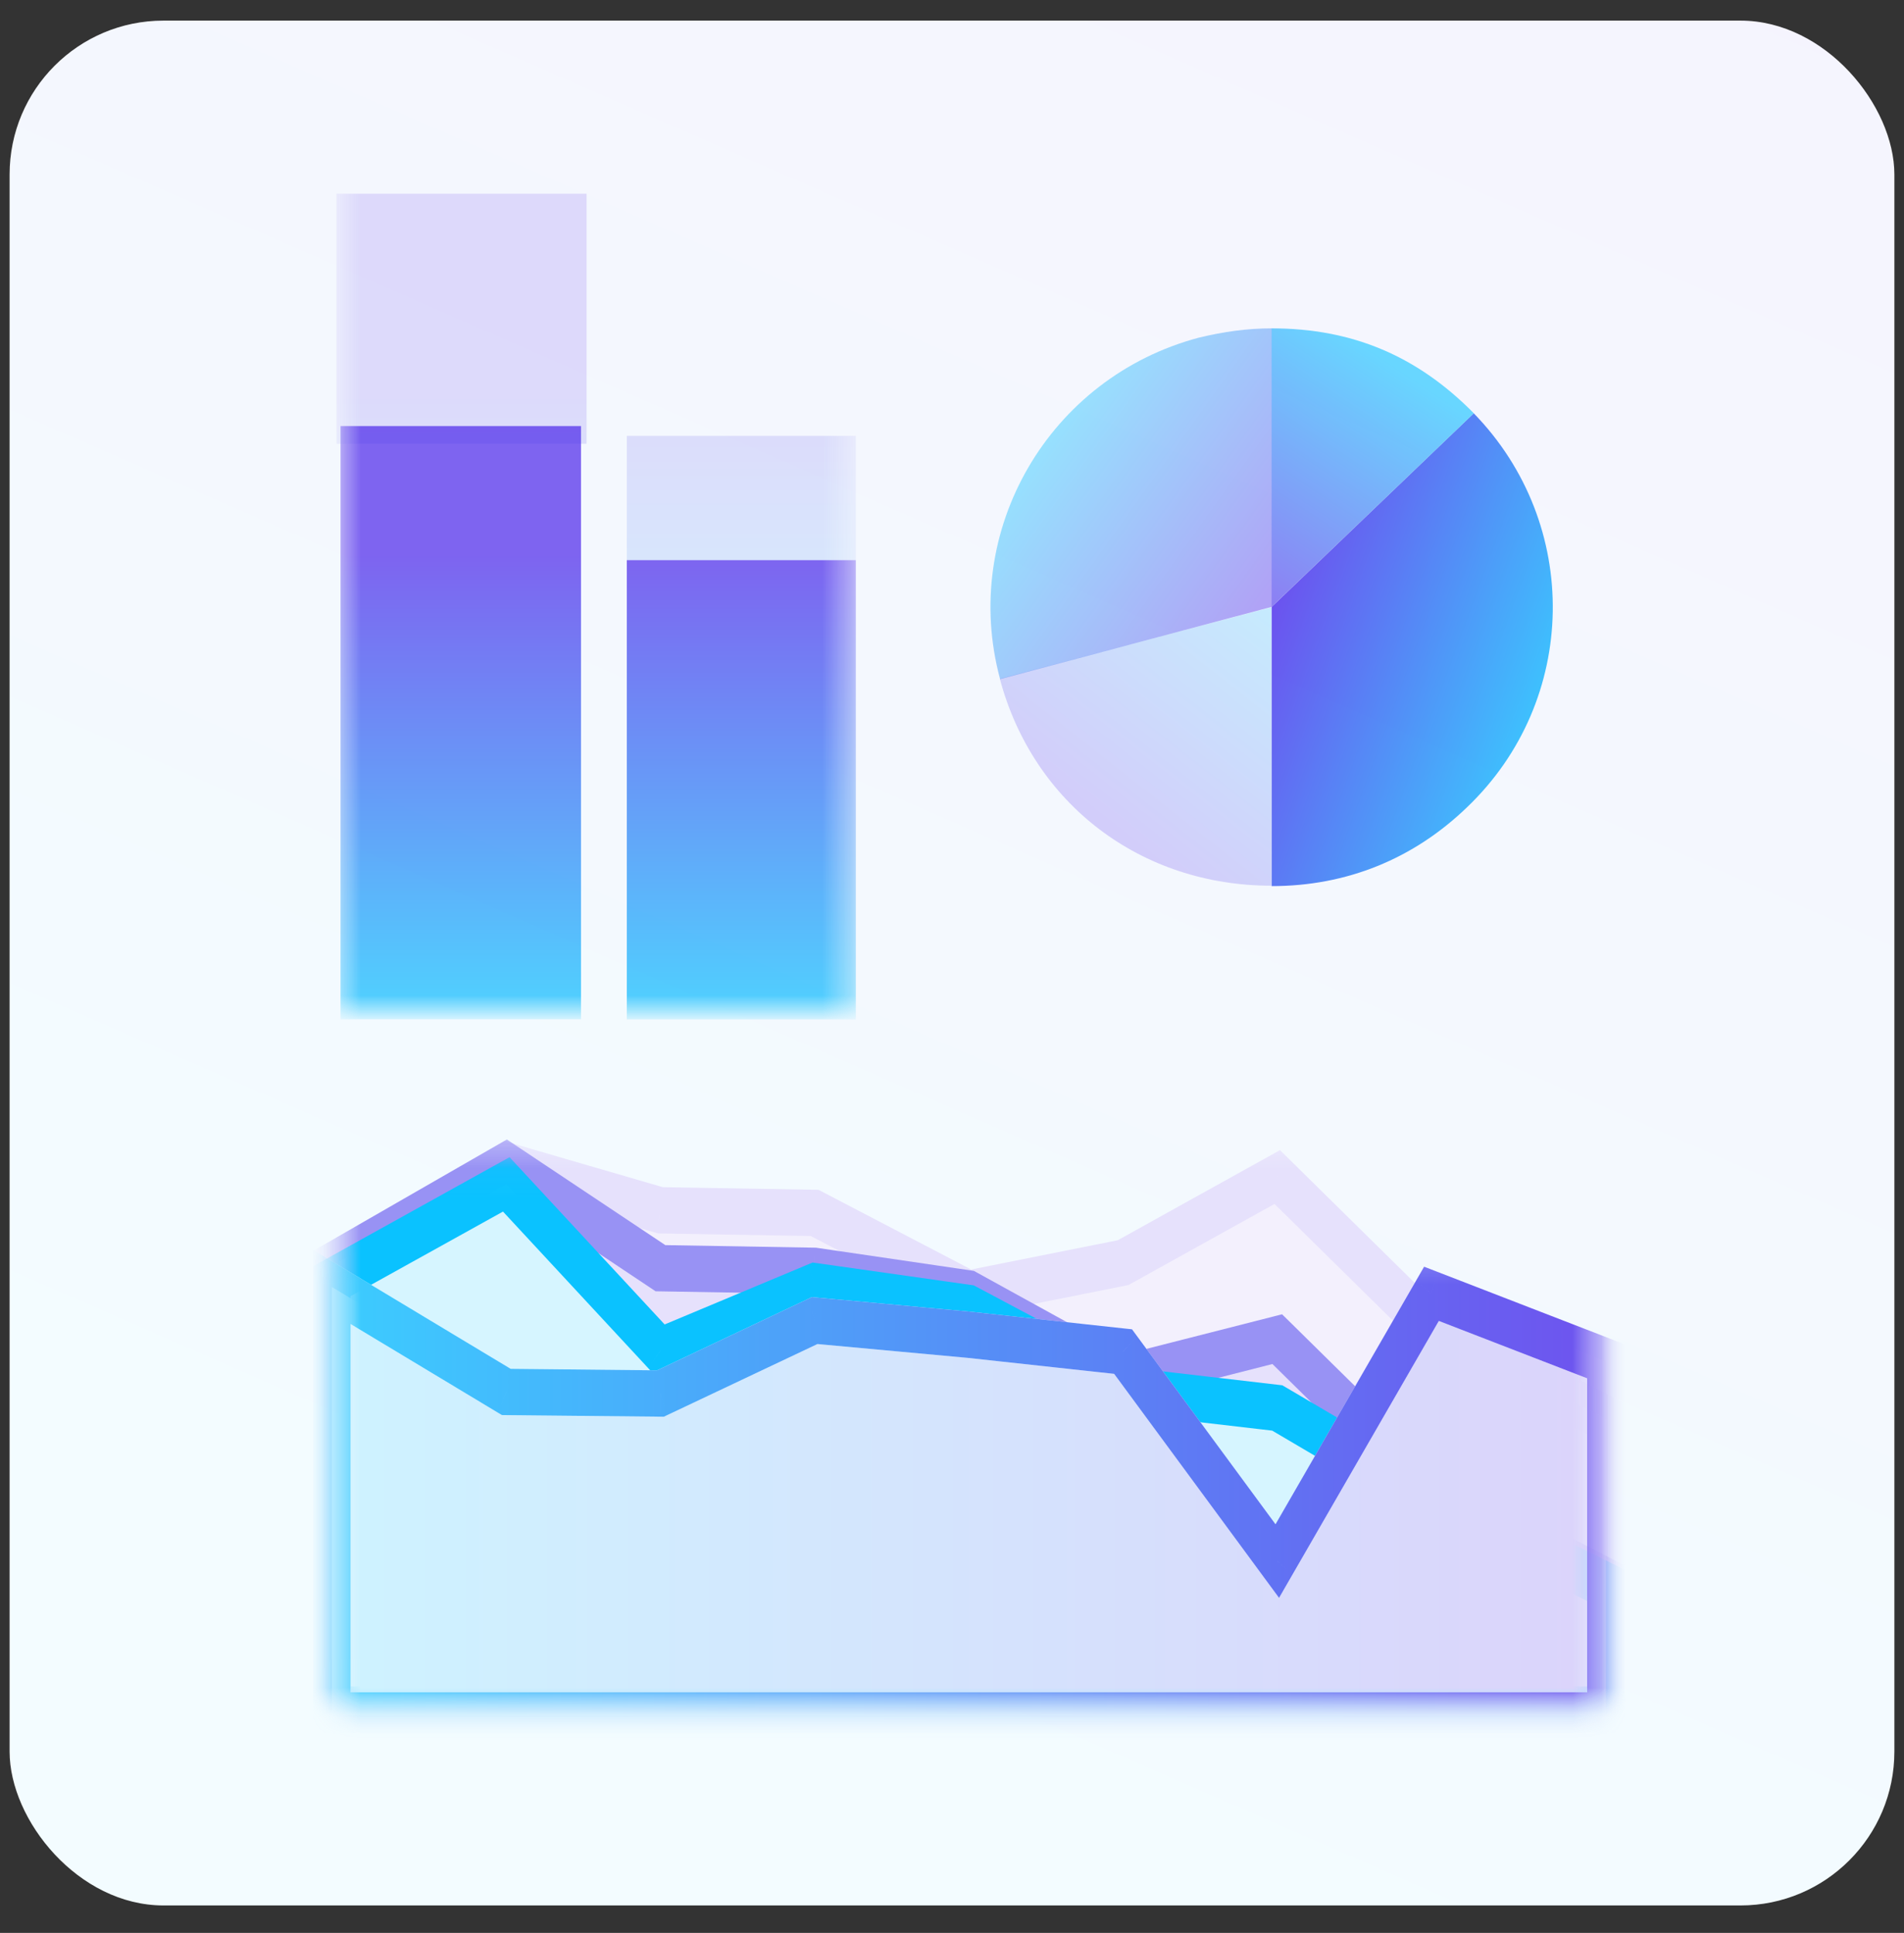 <svg xmlns="http://www.w3.org/2000/svg" width="66" height="67" viewBox="0 0 66 67" fill="none"><rect x="0" y="0" width="66" height="67" fill="#333333" stroke="none"/><g id="Frame"><rect x="0.333" y="0.715" width="65.333" height="65.333" rx="5.333" fill="white"></rect><rect x="0.333" y="0.715" width="65.333" height="65.333" rx="5.333" fill="url(#paint0_linear_3012_11947)" fill-opacity="0.05"></rect><g id="ref381"><g id="Clip path group"><mask id="mask0_3012_11947" style="mask-type:luminance" maskUnits="userSpaceOnUse" x="11" y="38" width="45" height="22"><g id="ref365"><path id="Vector" d="M11.503 38.791H55.667V59.261H11.503V38.791Z" fill="white"></path></g></mask><g mask="url(#mask0_3012_11947)"><g id="ref380"><g id="Mask group"><mask id="mask1_3012_11947" style="mask-type:alpha" maskUnits="userSpaceOnUse" x="11" y="38" width="45" height="22"><g id="Group"><g id="ref366"><path id="Vector_2" d="M11.503 39.192C11.503 38.971 11.649 38.791 11.828 38.791H55.342C55.522 38.791 55.667 38.971 55.667 39.192V58.86C55.667 59.082 55.522 59.261 55.342 59.261H11.828C11.649 59.261 11.503 59.082 11.503 58.86V39.192Z" fill="white"></path></g></g></mask><g mask="url(#mask1_3012_11947)"><g id="ref368"><path id="Vector_3" d="M17.55 40.396L22.895 41.953L28.24 42.043L33.585 44.835L38.931 43.767L44.276 40.8L49.621 46.066L55.667 49.177V59.261H11.504V43.873L17.55 40.396Z" fill="white"></path></g></g></g><g id="Mask group_2"><mask id="mask2_3012_11947" style="mask-type:alpha" maskUnits="userSpaceOnUse" x="11" y="38" width="45" height="22"><g id="Group_2"><g id="ref366_2"><path id="Vector_4" d="M11.503 39.192C11.503 38.971 11.649 38.791 11.828 38.791H55.342C55.522 38.791 55.667 38.971 55.667 39.192V58.86C55.667 59.082 55.522 59.261 55.342 59.261H11.828C11.649 59.261 11.503 59.082 11.503 58.86V39.192Z" fill="white"></path></g></g></mask><g mask="url(#mask2_3012_11947)"><g id="Group_3"><path id="Vector_5" d="M17.549 40.395L22.895 41.952L28.24 42.043L33.585 44.835L38.93 43.767L44.275 40.799L49.62 46.066L55.666 49.176V59.26H11.503V43.873L17.549 40.395Z" fill="#F3F0FD"></path><g id="Mask group_3"><mask id="mask3_3012_11947" style="mask-type:luminance" maskUnits="userSpaceOnUse" x="10" y="39" width="47" height="22"><g id="Group_4"><path id="ref369" d="M10.854 39.392H56.316V60.063H10.854V39.392Z" fill="white"></path><path id="Vector_6" d="M17.549 40.395L22.895 41.952L28.24 42.043L33.585 44.835L38.93 43.767L44.275 40.799L49.62 46.066L55.666 49.176V59.26H11.503V43.873L17.549 40.395Z" fill="black"></path></g></mask><g mask="url(#mask3_3012_11947)"><g id="Group_5"><path id="Vector_7" d="M22.895 41.953L22.886 42.755L22.815 42.754L22.745 42.734L22.895 41.953ZM17.549 40.396L17.275 39.668L17.479 39.55L17.698 39.614L17.549 40.396ZM11.503 43.873H10.854V43.361L11.229 43.145L11.503 43.873ZM28.24 42.043L28.248 41.24L28.375 41.243L28.492 41.304L28.24 42.043ZM33.585 44.835L33.688 45.627L33.504 45.664L33.332 45.574L33.585 44.835ZM44.275 40.799L44.009 40.067L44.37 39.867L44.68 40.172L44.275 40.799ZM38.93 43.767L39.196 44.499L39.118 44.542L39.034 44.559L38.93 43.767ZM55.666 49.176L55.916 48.435L56.316 48.641V49.176H55.666ZM49.62 46.066L49.371 46.807L49.287 46.764L49.215 46.694L49.62 46.066ZM11.503 59.261V60.063H10.854V59.261H11.503ZM55.666 59.261H56.316V60.063H55.666V59.261ZM22.745 42.734L17.4 41.177L17.698 39.614L23.043 41.171L22.745 42.734ZM17.823 41.123L11.777 44.601L11.229 43.145L17.275 39.668L17.823 41.123ZM28.231 42.846L22.886 42.755L22.903 41.15L28.248 41.24L28.231 42.846ZM33.332 45.574L27.987 42.783L28.492 41.304L33.838 44.095L33.332 45.574ZM44.541 41.532L39.196 44.499L38.664 43.035L44.009 40.067L44.541 41.532ZM39.034 44.559L33.688 45.627L33.481 44.042L38.826 42.974L39.034 44.559ZM55.417 49.918L49.371 46.807L49.87 45.325L55.916 48.435L55.417 49.918ZM49.215 46.694L43.87 41.427L44.68 40.172L50.025 45.438L49.215 46.694ZM12.153 43.873V59.261H10.854V43.873H12.153ZM11.503 58.458H55.666V60.063H11.503V58.458ZM55.017 59.261V49.176H56.316V59.261H55.017Z" fill="#E6E1FC"></path></g></g></g></g></g></g><g id="Mask group_4"><mask id="mask4_3012_11947" style="mask-type:alpha" maskUnits="userSpaceOnUse" x="11" y="38" width="45" height="22"><g id="Group_6"><g id="ref366_3"><path id="Vector_8" d="M11.503 39.192C11.503 38.971 11.649 38.791 11.828 38.791H55.342C55.522 38.791 55.667 38.971 55.667 39.192V58.86C55.667 59.082 55.522 59.261 55.342 59.261H11.828C11.649 59.261 11.503 59.082 11.503 58.86V39.192Z" fill="white"></path></g></g></mask><g mask="url(#mask4_3012_11947)"><g id="ref371"><path id="Vector_9" d="M17.55 40.396L22.895 43.959L28.24 44.05L33.585 44.835L38.931 47.781L44.276 46.419L49.621 51.685L55.667 54.796V59.261H11.504V43.873L17.55 40.396Z" fill="white"></path></g></g></g><g id="Mask group_5"><mask id="mask5_3012_11947" style="mask-type:alpha" maskUnits="userSpaceOnUse" x="11" y="38" width="45" height="22"><g id="Group_7"><g id="ref366_4"><path id="Vector_10" d="M11.503 39.192C11.503 38.971 11.649 38.791 11.828 38.791H55.342C55.522 38.791 55.667 38.971 55.667 39.192V58.86C55.667 59.082 55.522 59.261 55.342 59.261H11.828C11.649 59.261 11.503 59.082 11.503 58.86V39.192Z" fill="white"></path></g></g></mask><g mask="url(#mask5_3012_11947)"><g id="Group_8"><path id="Vector_11" d="M17.549 40.395L22.895 43.959L28.24 44.05L33.585 44.835L38.93 47.781L44.275 46.419L49.62 51.685L55.666 54.796V59.26H11.503V43.873L17.549 40.395Z" fill="#E6E1FC"></path><g id="Mask group_6"><mask id="mask6_3012_11947" style="mask-type:luminance" maskUnits="userSpaceOnUse" x="10" y="39" width="47" height="22"><g id="Group_9"><path id="ref372" d="M10.854 39.392H56.316V60.063H10.854V39.392Z" fill="white"></path><path id="Vector_12" d="M17.549 40.395L22.895 43.959L28.24 44.05L33.585 44.835L38.93 47.781L44.275 46.419L49.62 51.685L55.666 54.796V59.26H11.503V43.873L17.549 40.395Z" fill="black"></path></g></mask><g mask="url(#mask6_3012_11947)"><g id="Group_10"><path id="Vector_13" d="M22.895 43.959L22.886 44.762L22.726 44.76L22.586 44.666L22.895 43.959ZM17.549 40.396L17.275 39.668L17.571 39.498L17.858 39.689L17.549 40.396ZM11.503 43.873H10.854V43.361L11.229 43.145L11.503 43.873ZM28.24 44.05L28.248 43.248L28.282 43.248L28.316 43.253L28.24 44.05ZM33.585 44.835L33.661 44.038L33.759 44.052L33.849 44.102L33.585 44.835ZM44.275 46.419L44.144 45.633L44.442 45.557L44.68 45.791L44.275 46.419ZM38.93 47.781L39.061 48.567L38.856 48.619L38.666 48.514L38.93 47.781ZM55.666 54.796L55.916 54.055L56.316 54.261V54.796H55.666ZM49.62 51.686L49.371 52.427L49.287 52.383L49.215 52.313L49.62 51.686ZM11.503 59.261V60.063H10.854V59.261H11.503ZM55.666 59.261H56.316V60.063H55.666V59.261ZM22.586 44.666L17.241 41.102L17.858 39.689L23.203 43.253L22.586 44.666ZM17.823 41.124L11.777 44.601L11.229 43.145L17.275 39.668L17.823 41.124ZM28.231 44.853L22.886 44.762L22.903 43.157L28.248 43.248L28.231 44.853ZM33.508 45.632L28.163 44.847L28.316 43.253L33.661 44.038L33.508 45.632ZM44.406 47.205L39.061 48.567L38.799 46.995L44.144 45.633L44.406 47.205ZM38.666 48.514L33.32 45.568L33.849 44.102L39.194 47.048L38.666 48.514ZM55.417 55.537L49.371 52.427L49.87 50.944L55.916 54.055L55.417 55.537ZM49.215 52.313L43.87 47.047L44.68 45.791L50.025 51.058L49.215 52.313ZM12.153 43.873V59.261H10.854V43.873H12.153ZM11.503 58.458H55.666V60.063H11.503V58.458ZM55.017 59.261V54.796H56.316V59.261H55.017Z" fill="#9892F4"></path></g></g></g></g></g></g><g id="Mask group_7"><mask id="mask7_3012_11947" style="mask-type:alpha" maskUnits="userSpaceOnUse" x="11" y="38" width="45" height="22"><g id="Group_11"><g id="ref366_5"><path id="Vector_14" d="M11.503 39.192C11.503 38.971 11.649 38.791 11.828 38.791H55.342C55.522 38.791 55.667 38.971 55.667 39.192V58.86C55.667 59.082 55.522 59.261 55.342 59.261H11.828C11.649 59.261 11.503 59.082 11.503 58.86V39.192Z" fill="white"></path></g></g></mask><g mask="url(#mask7_3012_11947)"><g id="Group_12"><path id="Vector_15" d="M17.549 41.054L22.895 46.818L28.24 44.581L33.585 45.338L38.93 48.181L44.275 48.804L49.62 51.95L55.666 54.952V59.261H11.503V44.41L17.549 41.054Z" fill="#D6F5FF"></path><g id="Mask group_8"><mask id="mask8_3012_11947" style="mask-type:luminance" maskUnits="userSpaceOnUse" x="10" y="40" width="47" height="21"><g id="Group_13"><path id="ref375" d="M10.854 40.05H56.316V60.119H10.854V40.05Z" fill="white"></path><path id="Vector_16" d="M17.549 41.054L22.895 46.818L28.24 44.581L33.585 45.338L38.93 48.181L44.275 48.804L49.62 51.95L55.666 54.952V59.261H11.503V44.41L17.549 41.054Z" fill="black"></path></g></mask><g mask="url(#mask8_3012_11947)"><g id="Group_14"><path id="Vector_17" d="M22.895 46.818L23.103 47.578L22.749 47.726L22.468 47.422L22.895 46.818ZM17.549 41.054L17.283 40.322L17.663 40.111L17.976 40.449L17.549 41.054ZM11.503 44.41H10.854V43.89L11.237 43.678L11.503 44.41ZM28.24 44.581L28.031 43.82L28.169 43.763L28.314 43.783L28.24 44.581ZM33.585 45.338L33.659 44.541L33.754 44.554L33.842 44.601L33.585 45.338ZM44.275 48.804L44.336 48.005L44.45 48.018L44.554 48.079L44.275 48.804ZM38.93 48.181L38.869 48.981L38.767 48.969L38.673 48.919L38.93 48.181ZM55.666 54.952L55.908 54.207L56.316 54.409V54.952H55.666ZM49.62 51.95L49.378 52.695L49.359 52.686L49.341 52.675L49.62 51.95ZM11.503 59.261V60.064H10.854V59.261H11.503ZM55.666 59.261H56.316V60.064H55.666V59.261ZM22.468 47.422L17.122 41.659L17.976 40.449L23.321 46.213L22.468 47.422ZM17.815 41.786L11.769 45.142L11.237 43.678L17.283 40.322L17.815 41.786ZM28.448 45.341L23.103 47.578L22.686 46.057L28.031 43.82L28.448 45.341ZM33.511 46.136L28.166 45.378L28.314 43.783L33.659 44.541L33.511 46.136ZM44.214 49.603L38.869 48.981L38.991 47.382L44.336 48.005L44.214 49.603ZM38.673 48.919L33.328 46.076L33.842 44.601L39.187 47.444L38.673 48.919ZM55.424 55.697L49.378 52.695L49.862 51.205L55.908 54.207L55.424 55.697ZM49.341 52.675L43.996 49.529L44.554 48.079L49.9 51.225L49.341 52.675ZM12.153 44.41V59.261H10.854V44.41H12.153ZM11.503 58.458H55.666V60.064H11.503V58.458ZM55.017 59.261V54.952H56.316V59.261H55.017Z" fill="#0AC2FF"></path></g></g></g></g></g></g><g id="Mask group_9"><mask id="mask9_3012_11947" style="mask-type:alpha" maskUnits="userSpaceOnUse" x="11" y="38" width="45" height="22"><g id="Group_15"><g id="ref366_6"><path id="Vector_18" d="M11.503 39.192C11.503 38.971 11.649 38.791 11.828 38.791H55.342C55.522 38.791 55.667 38.971 55.667 39.192V58.86C55.667 59.082 55.522 59.261 55.342 59.261H11.828C11.649 59.261 11.503 59.082 11.503 58.86V39.192Z" fill="white"></path></g></g></mask><g mask="url(#mask9_3012_11947)"><g id="ref377"><path id="Vector_19" d="M49.621 44.847L44.275 54.11L38.93 46.849L33.585 46.266L28.24 45.773L22.895 48.303L17.55 48.248L11.503 44.61V59.461H55.667V47.186L49.621 44.847Z" fill="white"></path></g></g></g><g id="Mask group_10"><mask id="mask10_3012_11947" style="mask-type:alpha" maskUnits="userSpaceOnUse" x="11" y="38" width="45" height="22"><g id="Group_16"><path id="Vector_20" d="M11.503 39.192C11.503 38.971 11.649 38.791 11.828 38.791H55.342C55.522 38.791 55.667 38.971 55.667 39.192V58.86C55.667 59.082 55.522 59.261 55.342 59.261H11.828C11.649 59.261 11.503 59.082 11.503 58.86V39.192Z" fill="white"></path></g></mask><g mask="url(#mask10_3012_11947)"><g id="Group_17"><path id="Vector_21" d="M49.621 44.848L44.275 54.111L38.93 46.85L33.585 46.267L28.24 45.775L22.895 48.304L17.55 48.25L11.503 44.611V59.462H55.667V47.188L49.621 44.848Z" fill="url(#paint1_linear_3012_11947)" fill-opacity="0.2"></path><g id="Mask group_11"><mask id="mask11_3012_11947" style="mask-type:luminance" maskUnits="userSpaceOnUse" x="10" y="43" width="47" height="18"><g id="Group_18"><path id="ref378" d="M56.316 43.206H10.854V60.264H56.316V43.206Z" fill="white"></path><path id="Vector_22" d="M49.621 44.848L44.275 54.111L38.93 46.85L33.585 46.267L28.24 45.775L22.895 48.304L17.55 48.25L11.503 44.611V59.462H55.667V47.188L49.621 44.848Z" fill="black"></path></g></mask><g mask="url(#mask11_3012_11947)"><g id="Group_19"><g id="Vector_23"><path d="M44.275 54.111L43.795 54.651L44.337 55.387L44.804 54.577L44.275 54.111ZM49.621 44.847L49.815 44.081L49.365 43.907L49.092 44.381L49.621 44.847ZM55.667 47.187H56.316V46.597L55.861 46.421L55.667 47.187ZM38.93 46.849L39.411 46.309L39.24 46.077L38.987 46.05L38.93 46.849ZM33.585 46.267L33.642 45.467L33.638 45.467L33.633 45.466L33.585 46.267ZM22.895 48.304L22.889 49.106L23.012 49.108L23.127 49.053L22.895 48.304ZM28.24 45.774L28.288 44.974L28.143 44.96L28.008 45.025L28.24 45.774ZM11.504 44.611L11.788 43.889L10.854 43.327V44.611H11.504ZM17.55 48.249L17.265 48.971L17.397 49.05L17.544 49.052L17.55 48.249ZM55.667 59.462V60.264H56.316V59.462H55.667ZM11.504 59.462H10.854V60.264H11.504V59.462ZM44.804 54.577L50.149 45.313L49.092 44.381L43.747 53.645L44.804 54.577ZM49.427 45.614L55.473 47.953L55.861 46.421L49.815 44.081L49.427 45.614ZM38.45 47.39L43.795 54.651L44.756 53.571L39.411 46.309L38.45 47.39ZM33.528 47.066L38.873 47.649L38.987 46.05L33.642 45.467L33.528 47.066ZM23.127 49.053L28.472 46.524L28.008 45.025L22.663 47.554L23.127 49.053ZM28.192 46.575L33.537 47.067L33.633 45.466L28.288 44.974L28.192 46.575ZM11.219 45.332L17.265 48.971L17.834 47.527L11.788 43.889L11.219 45.332ZM17.544 49.052L22.889 49.106L22.9 47.501L17.555 47.446L17.544 49.052ZM55.017 47.187V59.462H56.316V47.187H55.017ZM55.667 58.659H11.504V60.264H55.667V58.659ZM12.153 59.462V44.611H10.854V59.462H12.153Z" fill="white"></path><path d="M44.275 54.111L43.795 54.651L44.337 55.387L44.804 54.577L44.275 54.111ZM49.621 44.847L49.815 44.081L49.365 43.907L49.092 44.381L49.621 44.847ZM55.667 47.187H56.316V46.597L55.861 46.421L55.667 47.187ZM38.93 46.849L39.411 46.309L39.24 46.077L38.987 46.05L38.93 46.849ZM33.585 46.267L33.642 45.467L33.638 45.467L33.633 45.466L33.585 46.267ZM22.895 48.304L22.889 49.106L23.012 49.108L23.127 49.053L22.895 48.304ZM28.24 45.774L28.288 44.974L28.143 44.96L28.008 45.025L28.24 45.774ZM11.504 44.611L11.788 43.889L10.854 43.327V44.611H11.504ZM17.55 48.249L17.265 48.971L17.397 49.05L17.544 49.052L17.55 48.249ZM55.667 59.462V60.264H56.316V59.462H55.667ZM11.504 59.462H10.854V60.264H11.504V59.462ZM44.804 54.577L50.149 45.313L49.092 44.381L43.747 53.645L44.804 54.577ZM49.427 45.614L55.473 47.953L55.861 46.421L49.815 44.081L49.427 45.614ZM38.45 47.39L43.795 54.651L44.756 53.571L39.411 46.309L38.45 47.39ZM33.528 47.066L38.873 47.649L38.987 46.05L33.642 45.467L33.528 47.066ZM23.127 49.053L28.472 46.524L28.008 45.025L22.663 47.554L23.127 49.053ZM28.192 46.575L33.537 47.067L33.633 45.466L28.288 44.974L28.192 46.575ZM11.219 45.332L17.265 48.971L17.834 47.527L11.788 43.889L11.219 45.332ZM17.544 49.052L22.889 49.106L22.9 47.501L17.555 47.446L17.544 49.052ZM55.017 47.187V59.462H56.316V47.187H55.017ZM55.667 58.659H11.504V60.264H55.667V58.659ZM12.153 59.462V44.611H10.854V59.462H12.153Z" fill="url(#paint2_linear_3012_11947)" fill-opacity="0.8"></path></g></g></g></g></g></g></g></g></g></g></g><g id="Group_20"><g id="Group 309"><path id="Vector_24" opacity="0.4" d="M44.086 21.035L34.667 23.541C33.276 18.392 36.361 13.083 41.557 11.704C42.416 11.497 43.227 11.382 44.086 11.382L44.086 21.035Z" fill="url(#paint3_linear_3012_11947)"></path><path id="Vector_25" opacity="0.2" d="M44.076 21.047L44.076 30.701C39.553 30.701 35.818 27.873 34.658 23.529L44.076 21.047Z" fill="url(#paint4_linear_3012_11947)"></path><path id="Vector_26" opacity="0.8" d="M44.081 21.039L51.087 14.327C54.822 18.166 54.729 24.28 50.855 27.98C48.999 29.773 46.679 30.715 44.081 30.715L44.081 21.039Z" fill="url(#paint5_linear_3012_11947)"></path><path id="Vector_27" opacity="0.6" d="M44.081 21.035L44.081 11.382C46.888 11.382 49.138 12.347 51.087 14.324L44.081 21.035Z" fill="url(#paint6_linear_3012_11947)"></path></g></g><mask id="mask12_3012_11947" style="mask-type:luminance" maskUnits="userSpaceOnUse" x="11" y="5" width="19" height="31"><g id="ref1008"><path id="Vector_28" d="M11.652 5.382H29.556V35.01H11.652V5.382Z" fill="white"></path></g></mask><g mask="url(#mask12_3012_11947)"><g id="ref1010"><g id="Group 310"><path id="Union" fill-rule="evenodd" clip-rule="evenodd" d="M20.14 14.769L11.804 14.769L11.804 35.334L20.14 35.334L20.14 14.769ZM29.666 19.416L21.728 19.416L21.728 35.338L29.666 35.338L29.666 19.416Z" fill="url(#paint7_linear_3012_11947)" fill-opacity="0.7"></path><path id="Union_2" opacity="0.2" fill-rule="evenodd" clip-rule="evenodd" d="M20.333 15.382L11.666 15.382L11.666 6.715L20.333 6.715L20.333 15.382ZM29.666 19.416L21.728 19.416L21.728 15.11L29.666 15.11L29.666 19.416Z" fill="url(#paint8_linear_3012_11947)" fill-opacity="0.7"></path></g></g></g></g><defs><linearGradient id="paint0_linear_3012_11947" x1="-6.78" y1="42.896" x2="21.859" y2="-22.603" gradientUnits="userSpaceOnUse"><stop stop-color="#0AC2FF"></stop><stop offset="1" stop-color="#4B25EA"></stop></linearGradient><linearGradient id="paint1_linear_3012_11947" x1="11.503" y1="52.037" x2="55.667" y2="52.037" gradientUnits="userSpaceOnUse"><stop stop-color="#0AC2FF"></stop><stop offset="1" stop-color="#4B25EA"></stop></linearGradient><linearGradient id="paint2_linear_3012_11947" x1="10.854" y1="51.796" x2="56.316" y2="51.796" gradientUnits="userSpaceOnUse"><stop stop-color="#0AC2FF"></stop><stop offset="1" stop-color="#4B25EA"></stop></linearGradient><linearGradient id="paint3_linear_3012_11947" x1="36.163" y1="15.15" x2="43.879" y2="20.662" gradientUnits="userSpaceOnUse"><stop stop-color="#0AC2FF"></stop><stop offset="1" stop-color="#4B25EA"></stop></linearGradient><linearGradient id="paint4_linear_3012_11947" x1="44.429" y1="20.662" x2="38.367" y2="28.377" gradientUnits="userSpaceOnUse"><stop stop-color="#0AC2FF"></stop><stop offset="1" stop-color="#4B25EA"></stop></linearGradient><linearGradient id="paint5_linear_3012_11947" x1="54.349" y1="24.519" x2="43.878" y2="20.662" gradientUnits="userSpaceOnUse"><stop stop-color="#0AC2FF"></stop><stop offset="1" stop-color="#4B25EA"></stop></linearGradient><linearGradient id="paint6_linear_3012_11947" x1="48.838" y1="12.946" x2="43.327" y2="21.213" gradientUnits="userSpaceOnUse"><stop stop-color="#0AC2FF"></stop><stop offset="1" stop-color="#4B25EA"></stop></linearGradient><linearGradient id="paint7_linear_3012_11947" x1="26.362" y1="35.338" x2="26.362" y2="19.262" gradientUnits="userSpaceOnUse"><stop stop-color="#0AC2FF"></stop><stop offset="1" stop-color="#4B25EA"></stop></linearGradient><linearGradient id="paint8_linear_3012_11947" x1="26.362" y1="24.845" x2="26.362" y2="13.822" gradientUnits="userSpaceOnUse"><stop stop-color="#0AC2FF"></stop><stop offset="1" stop-color="#4B25EA"></stop></linearGradient></defs></svg>